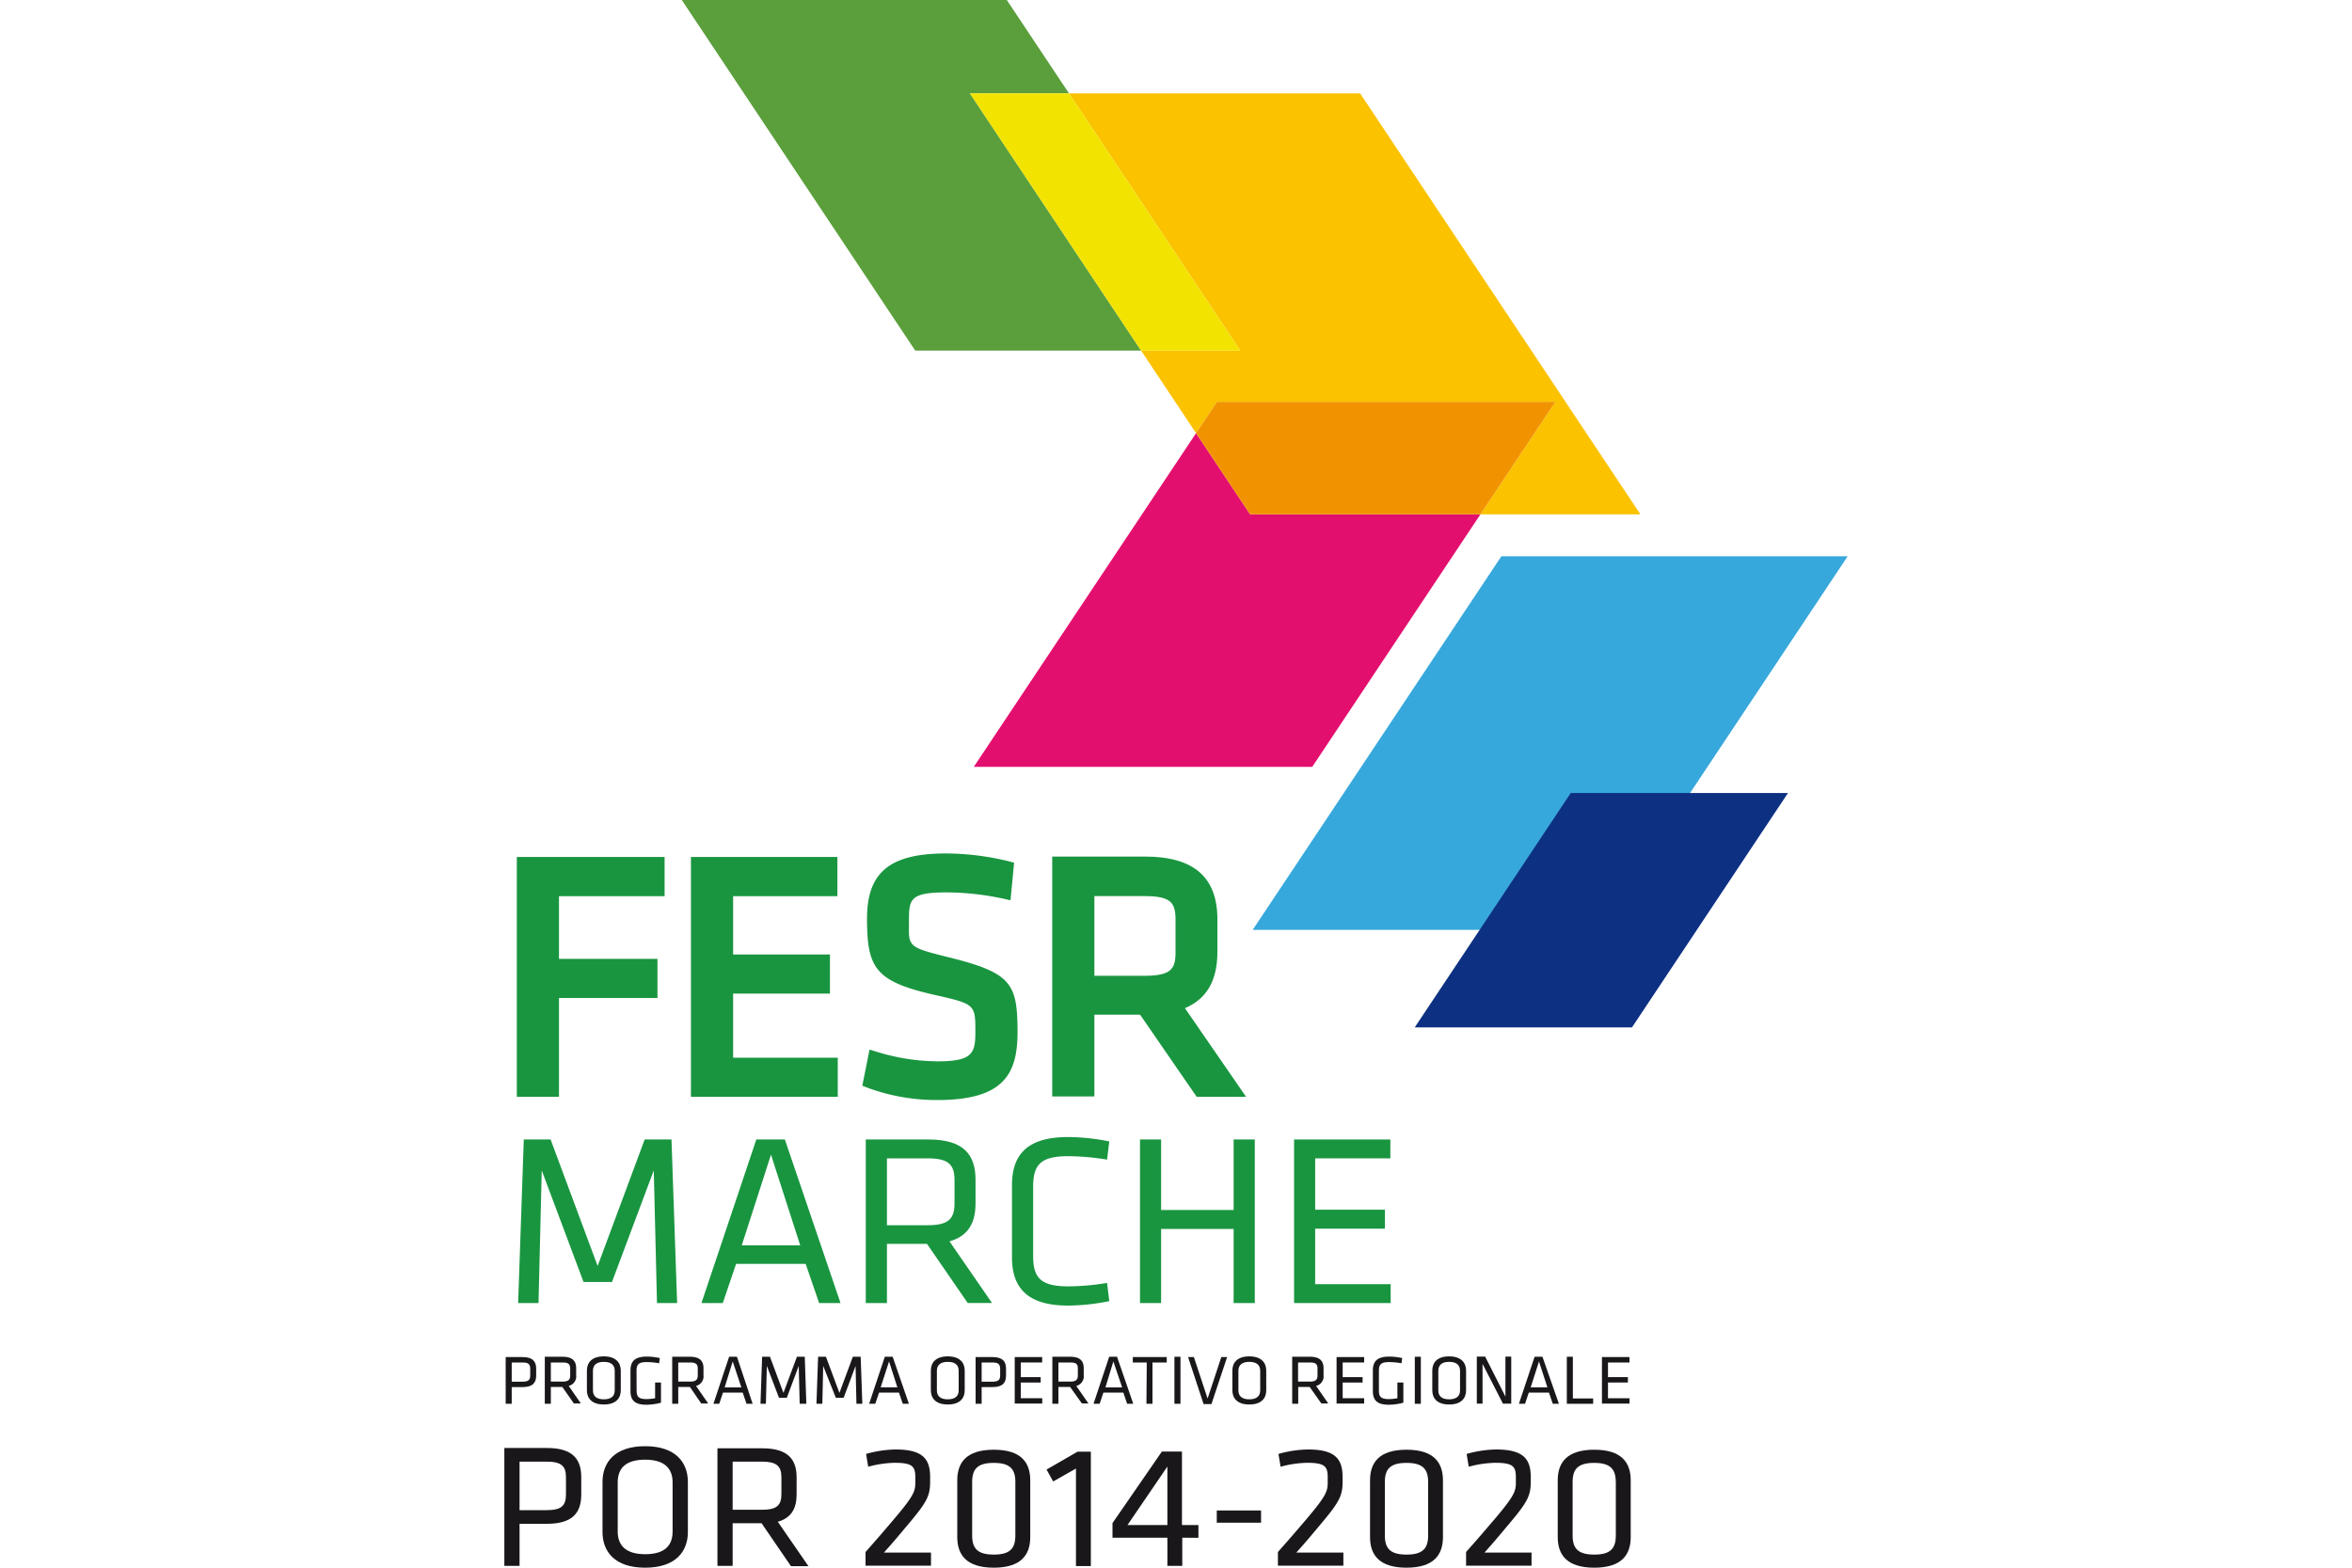 <?xml version="1.0" encoding="UTF-8"?> <svg xmlns="http://www.w3.org/2000/svg" viewBox="0 0 300 200"><defs><style>.a{fill:#37a8db;}.a,.b{fill-rule:evenodd;}.b{fill:#0d3082;}.c{fill:#fbc200;}.d{fill:#5a9f3c;}.e{fill:#f2e300;}.f{fill:#e30f6f;}.g{fill:#f19300;}.h{fill:#199540;}.i{fill:#1a171b;}</style></defs><polygon class="a" points="159.78 118.63 191.5 70.97 235.67 70.97 203.95 118.63 159.78 118.63"></polygon><polygon class="b" points="180.45 131.07 200.35 101.17 228.06 101.17 208.16 131.07 180.45 131.07"></polygon><polygon class="c" points="198.39 51.26 188.83 65.62 209.24 65.62 173.48 11.91 136.35 11.91 158.2 44.73 145.55 44.73 152.56 55.26 155.22 51.26 198.39 51.26"></polygon><polygon class="d" points="136.35 11.91 128.42 0 86.96 0 116.74 44.73 145.55 44.73 123.71 11.91 136.35 11.91"></polygon><polygon class="e" points="136.35 11.91 123.71 11.91 145.55 44.73 158.2 44.73 136.35 11.91"></polygon><polygon class="f" points="159.46 65.62 152.56 55.26 124.21 97.83 167.38 97.83 188.83 65.62 159.46 65.62"></polygon><polygon class="g" points="188.83 65.62 198.39 51.26 155.22 51.26 152.56 55.26 159.46 65.62 188.83 65.62"></polygon><polygon class="h" points="65.92 139.93 71.3 139.93 71.3 127.32 83.86 127.32 83.86 122.33 71.3 122.33 71.3 114.33 84.77 114.33 84.77 109.33 65.92 109.33 65.92 139.93"></polygon><polygon class="h" points="93.51 126.76 105.86 126.76 105.86 121.77 93.51 121.77 93.51 114.33 106.81 114.33 106.81 109.33 88.13 109.33 88.13 139.93 106.86 139.93 106.86 134.94 93.51 134.94 93.51 126.76"></polygon><path class="h" d="M121.06,122.14c-2.5-.63-4.06-1-4.64-1.63s-.48-1.26-.48-3.18c0-2.65.22-3.48,4.79-3.48a35.16,35.16,0,0,1,7.25.8l.91.21.46-4.8-.68-.18a34.16,34.16,0,0,0-8-1c-7.16,0-10.08,2.4-10.08,8.3,0,6.25,1,8,8.46,9.71,5.36,1.21,5.36,1.21,5.36,4.81,0,2.68-.41,3.7-4.78,3.7a26.71,26.71,0,0,1-7.84-1.23l-.88-.27-.92,4.61.63.25a25.49,25.49,0,0,0,8.92,1.58c8.54,0,10.25-3.34,10.25-8.73C129.76,125.5,129.07,124.13,121.06,122.14Z"></path><path class="h" d="M151.14,128.62c2.78-1.18,4.14-3.53,4.14-7.16v-4.18c0-5.35-3-8-9.21-8H134.21v30.6h5.38V129.45h5.83l7.22,10.48h6.3Zm-11.55-14.3h6.35c3.36,0,4,.79,4,3v4.17c0,2.12-.55,3-4,3h-6.35Z"></path><path class="h" d="M69.1,149.32l-.41,16.92h-2.6l.72-20.87h3.42l6,16.14,6-16.14h3.42l.72,20.87H83.8l-.41-16.92-5.33,14.23H74.43Z"></path><path class="h" d="M107.21,166.24h-2.73l-1.72-5H93.89l-1.7,5H89.47l7-20.87h3.64Zm-8.87-18.93-3.73,11.57h7.46Z"></path><path class="h" d="M118.24,158.69h-5.11v7.55h-2.7V145.37h8c4.48,0,6,1.94,6,5.14v3c0,2.48-.9,4.17-3.32,4.86l5.42,7.86h-3.1Zm.06-10.91h-5.17v8.53h5.17c2.57,0,3.45-.72,3.45-2.76v-3C121.75,148.47,120.87,147.78,118.3,147.78Z"></path><path class="h" d="M131.78,160.26c0,2.91,1.12,3.85,4.54,3.85a31.16,31.16,0,0,0,4.89-.44l.28,2.32a26.39,26.39,0,0,1-5.26.57c-5.11,0-7.15-2.2-7.15-6.14V151.2c0-3.95,2-6.14,7.15-6.14a27.14,27.14,0,0,1,5.26.56l-.28,2.32a32.41,32.41,0,0,0-4.89-.44c-3.42,0-4.54.94-4.54,3.86Z"></path><path class="h" d="M157.35,166.24v-9.46H148.1v9.46h-2.69V145.37h2.69v9h9.25v-9h2.7v20.87Z"></path><path class="h" d="M165.06,145.37h12.28v2.41h-9.59v6.55h8.9v2.42h-8.9v7.08h9.63v2.41H165.06Z"></path><path class="i" d="M64.33,184.73h5.45c3.23,0,4.36,1.4,4.36,3.7v2.24c0,2.33-1.13,3.73-4.36,3.73H66.27v5.37H64.33Zm5.38,1.74H66.27v6.19h3.44c1.85,0,2.48-.52,2.48-2v-2.21C72.19,187,71.56,186.47,69.71,186.47Z"></path><path class="i" d="M87.74,195.44c0,2.5-1.56,4.56-5.45,4.56s-5.44-2.06-5.44-4.56v-6.37c0-2.51,1.56-4.57,5.44-4.57s5.45,2.06,5.45,4.57Zm-8.95-.05c0,1.85,1.13,2.89,3.5,2.89s3.5-1,3.5-2.89v-6.28c0-1.85-1.13-2.89-3.5-2.89s-3.5,1-3.5,2.89Z"></path><path class="i" d="M97.14,194.33H93.45v5.44H91.51v-15h5.74c3.23,0,4.36,1.4,4.36,3.7v2.17c0,1.79-.66,3-2.4,3.5l3.91,5.67h-2.23Zm0-7.86H93.45v6.14h3.73c1.85,0,2.49-.52,2.49-2v-2.16C99.67,187,99,186.47,97.18,186.47Z"></path><path class="i" d="M110.4,198c1.67-1.89,2.1-2.39,3.88-4.49,2.31-2.74,2.47-3.32,2.47-4.38v-.66c0-1.42-.39-1.85-2.67-1.85a13.77,13.77,0,0,0-3.34.5l-.27-1.63a14.37,14.37,0,0,1,3.77-.57c3.48,0,4.4,1.22,4.4,3.53v.5c0,1.78-.31,2.55-2.57,5.24-1.63,1.94-1.85,2.23-3.32,3.88h6v1.67H110.4Z"></path><path class="i" d="M131.41,196.09c0,2.26-1.15,3.91-4.65,3.91s-4.66-1.65-4.66-3.91v-7.23c0-2.26,1.15-3.91,4.66-3.91s4.65,1.65,4.65,3.91Zm-4.65-9.46c-2.08,0-2.76.79-2.76,2.44v6.82c0,1.65.68,2.44,2.76,2.44s2.75-.79,2.75-2.44v-6.82C129.51,187.42,128.83,186.63,126.76,186.63Z"></path><path class="i" d="M134.33,189l-.84-1.52,3.95-2.28h1.7v14.59h-1.9V187.35Z"></path><path class="i" d="M150.8,196.18v3.59h-1.9v-3.59h-7v-1.87l6.3-9.13h2.56v9.38h2.1v1.62Zm-1.9-1.62V187.1l-5.09,7.46Z"></path><path class="i" d="M155.2,192.7h5.65v1.56H155.2Z"></path><path class="i" d="M163,198c1.67-1.89,2.1-2.39,3.89-4.49,2.3-2.74,2.46-3.32,2.46-4.38v-.66c0-1.42-.38-1.85-2.66-1.85a13.78,13.78,0,0,0-3.35.5l-.27-1.63a14.37,14.37,0,0,1,3.77-.57c3.48,0,4.41,1.22,4.41,3.53v.5c0,1.78-.32,2.55-2.58,5.24-1.62,1.94-1.85,2.23-3.32,3.88h6v1.67H163Z"></path><path class="i" d="M184.05,196.09c0,2.26-1.15,3.91-4.65,3.91s-4.65-1.65-4.65-3.91v-7.23c0-2.26,1.15-3.91,4.65-3.91s4.65,1.65,4.65,3.91Zm-4.65-9.46c-2.08,0-2.76.79-2.76,2.44v6.82c0,1.65.68,2.44,2.76,2.44s2.76-.79,2.76-2.44v-6.82C182.16,187.42,181.48,186.63,179.4,186.63Z"></path><path class="i" d="M187,198c1.67-1.89,2.1-2.39,3.89-4.49,2.3-2.74,2.46-3.32,2.46-4.38v-.66c0-1.42-.39-1.85-2.67-1.85a13.77,13.77,0,0,0-3.34.5l-.27-1.63a14.37,14.37,0,0,1,3.77-.57c3.48,0,4.41,1.22,4.41,3.53v.5c0,1.78-.32,2.55-2.58,5.24-1.63,1.94-1.85,2.23-3.32,3.88h6v1.67H187Z"></path><path class="i" d="M208,196.09c0,2.26-1.15,3.91-4.65,3.91s-4.66-1.65-4.66-3.91v-7.23c0-2.26,1.16-3.91,4.66-3.91s4.65,1.65,4.65,3.91Zm-4.65-9.46c-2.08,0-2.76.79-2.76,2.44v6.82c0,1.65.68,2.44,2.76,2.44s2.75-.79,2.75-2.44v-6.82C206.08,187.42,205.41,186.63,203.33,186.63Z"></path><path class="i" d="M64.5,173.13h2.16c1.28,0,1.73.56,1.73,1.47v.89c0,.92-.45,1.47-1.73,1.47H65.27v2.13H64.5Zm2.13.69H65.27v2.45h1.36c.74,0,1-.2,1-.78v-.88C67.62,174,67.37,173.82,66.63,173.82Z"></path><path class="i" d="M71.72,176.94H70.26v2.15h-.77v-6h2.27c1.28,0,1.73.56,1.73,1.47v.86a1.26,1.26,0,0,1-.95,1.39l1.55,2.24H73.2Zm0-3.12H70.26v2.44h1.47c.74,0,1-.21,1-.79v-.86C72.72,174,72.47,173.82,71.73,173.82Z"></path><path class="i" d="M79.18,177.38c0,1-.62,1.8-2.16,1.8s-2.16-.81-2.16-1.8v-2.53c0-1,.62-1.81,2.16-1.81s2.16.82,2.16,1.81Zm-3.55,0c0,.73.45,1.14,1.39,1.14s1.39-.41,1.39-1.14v-2.49c0-.74-.45-1.15-1.39-1.15s-1.39.41-1.39,1.15Z"></path><path class="i" d="M81.2,177.38c0,.77.22,1.11,1.24,1.11a6,6,0,0,0,1.12-.11v-2h.75v2.57a7.12,7.12,0,0,1-1.89.26c-1.53,0-2-.65-2-1.75v-2.62c0-1.21.6-1.77,2.08-1.77a7.42,7.42,0,0,1,1.66.19l-.09.66a9.35,9.35,0,0,0-1.6-.15c-1,0-1.28.3-1.28,1.1Z"></path><path class="i" d="M88,176.94H86.51v2.15h-.77v-6H88c1.28,0,1.73.56,1.73,1.47v.86a1.26,1.26,0,0,1-.95,1.39l1.55,2.24h-.89Zm0-3.12H86.51v2.44H88c.73,0,1-.21,1-.79v-.86C89,174,88.72,173.82,88,173.82Z"></path><path class="i" d="M96,179.09h-.78l-.49-1.43H92.22l-.48,1.43H91l2-6h1Zm-2.54-5.4L92.43,177h2.13Z"></path><path class="i" d="M97.81,174.26l-.12,4.83H97l.21-6h1l1.72,4.61,1.72-4.61h1l.2,6H102l-.12-4.83-1.52,4.06h-1Z"></path><path class="i" d="M105,174.26l-.11,4.83h-.75l.21-6h1l1.72,4.61,1.71-4.61h1l.21,6h-.75l-.11-4.83-1.52,4.06h-1Z"></path><path class="i" d="M115.93,179.09h-.78l-.49-1.43h-2.53l-.49,1.43h-.78l2-6h1Zm-2.53-5.4-1.07,3.3h2.13Z"></path><path class="i" d="M123.05,177.38c0,1-.62,1.8-2.16,1.8s-2.16-.81-2.16-1.8v-2.53c0-1,.62-1.81,2.16-1.81s2.16.82,2.16,1.81Zm-3.55,0c0,.73.45,1.14,1.39,1.14s1.39-.41,1.39-1.14v-2.49c0-.74-.45-1.15-1.39-1.15s-1.39.41-1.39,1.15Z"></path><path class="i" d="M124.44,173.13h2.16c1.28,0,1.72.56,1.72,1.47v.89c0,.92-.44,1.47-1.72,1.47h-1.39v2.13h-.77Zm2.13.69h-1.36v2.45h1.36c.73,0,1-.2,1-.78v-.88C127.55,174,127.3,173.82,126.57,173.82Z"></path><path class="i" d="M129.43,173.13h3.5v.69H130.2v1.87h2.54v.69H130.2v2h2.74v.68h-3.51Z"></path><path class="i" d="M136.49,176.94H135v2.15h-.77v-6h2.27c1.29,0,1.73.56,1.73,1.47v.86a1.26,1.26,0,0,1-.95,1.39l1.55,2.24H138Zm0-3.12H135v2.44h1.48c.73,0,1-.21,1-.79v-.86C137.49,174,137.24,173.82,136.51,173.82Z"></path><path class="i" d="M144.55,179.09h-.78l-.49-1.43h-2.54l-.48,1.43h-.78l2-6h1Zm-2.54-5.4L141,177h2.13Z"></path><path class="i" d="M146.27,173.82h-1.78v-.69h4.33v.69H147v5.27h-.77Z"></path><path class="i" d="M150.57,179.09h-.77v-6h.77Z"></path><path class="i" d="M151.54,173.13h.74l1.75,5.29,1.75-5.29h.74l-2,6h-1Z"></path><path class="i" d="M161.51,177.38c0,1-.62,1.8-2.16,1.8s-2.16-.81-2.16-1.8v-2.53c0-1,.62-1.81,2.16-1.81s2.16.82,2.16,1.81Zm-3.55,0c0,.73.45,1.14,1.39,1.14s1.39-.41,1.39-1.14v-2.49c0-.74-.45-1.15-1.39-1.15s-1.39.41-1.39,1.15Z"></path><path class="i" d="M167.05,176.94h-1.46v2.15h-.77v-6h2.27c1.28,0,1.73.56,1.73,1.47v.86a1.26,1.26,0,0,1-.95,1.39l1.55,2.24h-.88Zm0-3.12h-1.48v2.44h1.48c.73,0,1-.21,1-.79v-.86C168.05,174,167.8,173.82,167.07,173.82Z"></path><path class="i" d="M170.48,173.13H174v.69h-2.74v1.87h2.54v.69h-2.54v2H174v.68h-3.52Z"></path><path class="i" d="M175.88,177.38c0,.77.22,1.11,1.24,1.11a6,6,0,0,0,1.12-.11v-2H179v2.57a7.12,7.12,0,0,1-1.89.26c-1.53,0-2-.65-2-1.75v-2.62c0-1.21.6-1.77,2.09-1.77a7.4,7.4,0,0,1,1.65.19l-.09.66a9.35,9.35,0,0,0-1.6-.15c-1,0-1.28.3-1.28,1.1Z"></path><path class="i" d="M181.23,179.09h-.77v-6h.77Z"></path><path class="i" d="M187,177.38c0,1-.62,1.8-2.16,1.8s-2.15-.81-2.15-1.8v-2.53c0-1,.61-1.81,2.15-1.81s2.16.82,2.16,1.81Zm-3.54,0c0,.73.44,1.14,1.38,1.14s1.39-.41,1.39-1.14v-2.49c0-.74-.45-1.15-1.39-1.15s-1.38.41-1.38,1.15Z"></path><path class="i" d="M189.1,174v5.07h-.73v-6h1.06l2.59,5.1v-5.1h.74v6H191.7Z"></path><path class="i" d="M198.84,179.09h-.78l-.49-1.43H195l-.48,1.43h-.78l2-6h1Zm-2.54-5.4-1.06,3.3h2.13Z"></path><path class="i" d="M200.62,178.41h2.59v.68h-3.36v-6h.77Z"></path><path class="i" d="M204.33,173.13h3.51v.69H205.1v1.87h2.54v.69H205.1v2h2.75v.68h-3.52Z"></path></svg> 